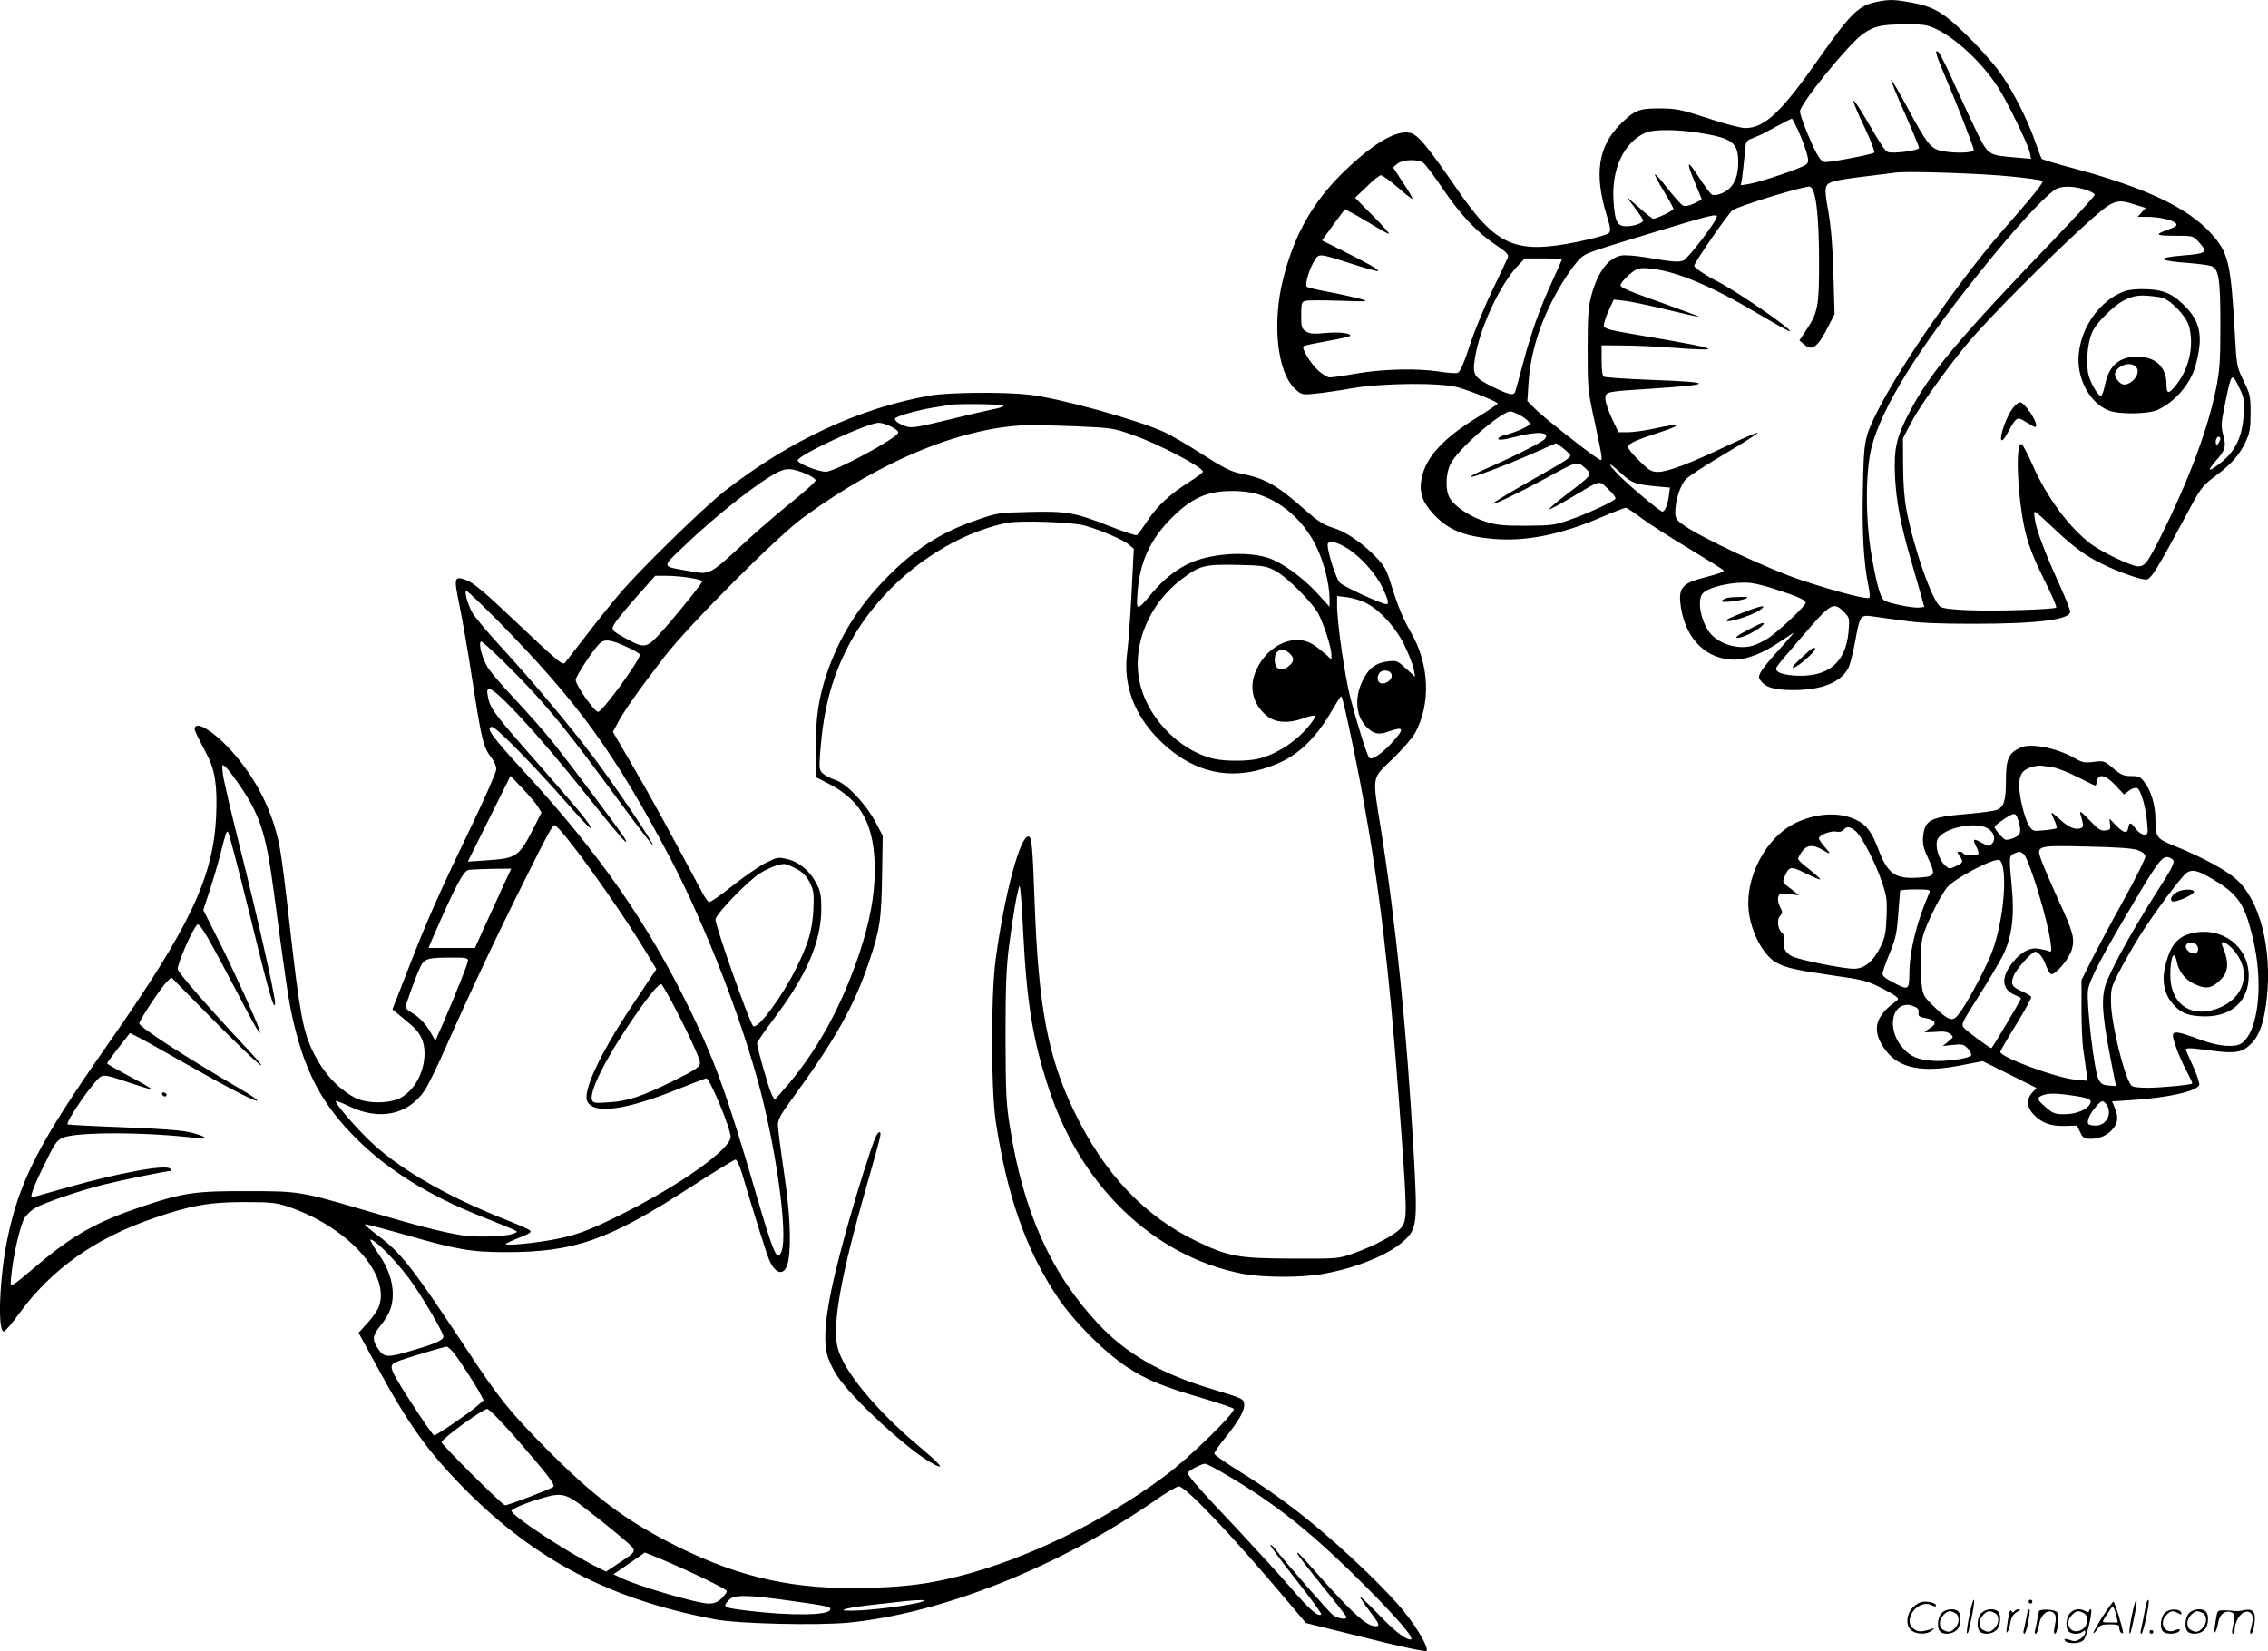 <svg version="1.0" xmlns="http://www.w3.org/2000/svg"
  viewBox="0 0 1200.423 873.944"
 preserveAspectRatio="xMidYMid meet">
<g transform="translate(-0.291,874.784) scale(0.1,-0.1)"
fill="#000000" stroke="none">
<path d="M9941 8739 c-100 -19 -142 -61 -306 -294 -203 -291 -292 -375 -395
-375 -23 0 -112 23 -198 52 -143 47 -166 51 -252 52 -111 1 -136 -9 -212 -85
-116 -116 -138 -262 -72 -477 22 -74 24 -87 11 -99 -8 -8 -81 -28 -163 -45
-329 -67 -431 -23 -635 273 -161 233 -210 293 -251 303 -69 17 -183 -46 -331
-185 -177 -165 -281 -343 -342 -585 -60 -235 -32 -496 61 -583 36 -33 37 -34
108 -27 39 4 125 16 191 28 165 29 479 32 570 4 77 -23 205 -76 205 -84 0 -4
-48 -36 -106 -72 -181 -111 -273 -211 -296 -321 -15 -74 1 -124 57 -187 80
-88 163 -123 326 -137 171 -14 354 23 570 116 63 27 120 49 127 49 6 0 43 -24
82 -54 39 -29 152 -102 251 -161 99 -60 182 -112 185 -116 4 -8 -27 -19 -106
-39 -116 -30 -136 -56 -120 -158 27 -172 140 -279 290 -276 60 2 147 36 228
91 37 25 72 48 77 51 6 3 -23 -30 -63 -75 -105 -115 -129 -150 -115 -171 26
-42 74 -57 178 -57 150 0 252 41 291 117 9 17 24 78 35 135 25 141 29 147 88
139 25 -3 100 -14 166 -23 88 -13 189 -17 375 -17 338 0 510 22 510 64 0 11
-25 74 -56 142 -75 164 -124 292 -131 348 -6 43 -5 44 13 31 10 -8 48 -43 84
-77 105 -100 175 -151 263 -193 86 -42 198 -81 229 -81 24 0 59 56 189 298
102 192 104 194 174 247 89 67 131 114 164 185 22 47 26 69 26 150 0 89 -2
100 -37 172 -37 77 -37 78 -48 275 -18 323 -33 393 -98 475 -121 153 -347 265
-751 374 -91 24 -168 47 -171 51 -4 5 -19 44 -34 88 -43 126 -129 292 -199
385 -36 47 -112 131 -171 188 -119 116 -171 146 -294 168 -87 15 -108 15 -171
3z m308 -144 c108 -51 245 -179 329 -309 51 -79 160 -303 169 -348 l6 -31 -79
7 c-145 12 -147 13 -203 124 -26 53 -81 170 -121 259 -40 90 -79 168 -86 174
-23 19 -17 -7 27 -110 65 -151 159 -393 159 -407 0 -17 -111 -19 -175 -4 -53
12 -74 38 -174 224 -46 86 -86 154 -89 152 -2 -3 30 -82 72 -176 42 -95 76
-178 76 -185 0 -14 -137 -32 -164 -22 -17 7 -35 34 -121 182 -32 55 -60 95
-62 89 -2 -6 24 -68 58 -138 33 -71 57 -132 52 -136 -8 -9 -221 -50 -258 -50
-16 0 -29 13 -48 48 -33 61 -87 198 -87 220 0 40 260 360 333 410 60 42 95 50
222 51 97 1 116 -2 164 -24z m-729 -537 c16 -35 35 -86 44 -115 13 -47 13 -53
-3 -67 -19 -17 -243 -93 -305 -103 l-39 -6 7 42 c3 23 9 75 13 117 6 76 6 76
42 90 20 8 50 21 66 30 17 9 54 29 84 45 30 16 56 29 58 29 2 0 17 -28 33 -62z
m-525 -13 c178 -29 208 -51 208 -157 0 -66 -16 -109 -49 -140 -28 -25 -73 -39
-91 -30 -8 5 -39 47 -69 93 -62 97 -69 86 -19 -32 19 -46 35 -85 35 -87 0 -1
-19 -11 -42 -22 -27 -12 -48 -16 -58 -10 -9 5 -45 45 -80 89 -34 45 -65 79
-68 76 -3 -2 18 -42 47 -89 28 -46 51 -88 51 -94 0 -9 -88 -52 -107 -52 -5 0
-40 28 -78 62 -39 35 -65 56 -59 48 6 -8 28 -37 48 -63 20 -27 36 -52 36 -56
0 -14 -50 -31 -89 -31 -49 0 -61 25 -68 136 -11 169 56 310 171 360 41 18 170
17 281 -1z m-1459 -159 c11 -8 58 -70 104 -138 94 -139 183 -232 282 -298 54
-36 66 -49 62 -64 -4 -10 -39 -86 -79 -168 -40 -82 -95 -214 -121 -293 -34
-104 -53 -146 -66 -151 -10 -3 -53 0 -96 7 -117 18 -299 14 -438 -10 -67 -12
-131 -21 -143 -21 -11 0 -38 16 -59 35 -41 36 -91 119 -80 130 4 4 61 16 127
28 67 11 121 24 121 28 0 14 -61 21 -135 14 -61 -6 -80 -4 -100 9 -23 15 -25
23 -25 86 0 60 2 69 20 75 11 4 94 4 183 1 152 -5 159 -5 113 9 -27 7 -100 24
-162 36 -61 11 -116 24 -123 28 -14 9 9 90 39 139 24 40 21 40 208 -20 68 -22
126 -37 129 -35 6 7 -56 42 -190 109 l-107 53 60 83 61 82 37 -19 c20 -10 71
-40 112 -65 41 -25 79 -46 84 -46 6 0 -32 43 -84 95 l-95 96 62 59 c33 33 67
60 75 60 8 0 48 -29 89 -64 40 -36 76 -63 78 -61 2 3 -20 41 -50 86 l-53 81
23 19 c28 23 107 26 137 5z m3108 -72 c89 -9 165 -19 169 -24 8 -7 -34 -61
-222 -276 -218 -251 -527 -698 -648 -937 -73 -146 -75 -158 -80 -417 -5 -231
4 -392 29 -512 7 -31 9 -61 5 -64 -10 -11 -171 31 -357 92 -170 56 -536 227
-627 293 -38 27 -43 36 -43 69 0 61 27 143 56 173 15 16 108 77 207 135 98 58
176 108 173 111 -3 3 -73 -27 -156 -66 -199 -95 -320 -141 -370 -141 -36 0
-48 7 -100 58 -33 32 -60 65 -60 73 0 19 40 37 175 81 118 38 99 48 -33 18
-50 -11 -115 -20 -142 -20 l-51 0 -34 72 c-19 40 -35 87 -35 104 0 39 0 39
235 54 344 22 347 35 9 47 -132 5 -245 13 -252 17 -8 5 -12 36 -12 87 l0 79
118 -1 c64 0 189 -6 277 -13 88 -7 164 -10 168 -6 9 8 -92 28 -388 78 -130 22
-160 30 -163 44 -2 10 9 45 24 79 l28 61 55 -6 c31 -3 130 -24 221 -46 91 -22
170 -40 175 -39 6 0 -76 31 -180 68 -199 71 -235 86 -235 100 0 12 42 55 73
76 22 14 39 16 89 11 141 -16 326 -95 577 -245 85 -50 156 -90 158 -87 11 11
-282 213 -387 266 -61 31 -120 71 -120 81 0 16 181 278 203 294 31 22 365 125
406 125 34 0 52 -141 52 -403 0 -228 -6 -264 -67 -355 l-37 -56 27 -23 c42
-36 71 -12 131 107 l28 55 -6 210 c-4 147 -12 247 -27 333 -24 136 -22 144 33
161 18 5 91 17 162 25 72 9 144 18 160 20 59 9 451 -4 609 -20z m394 -69 c29
-9 52 -21 52 -28 0 -7 -97 -113 -216 -237 -504 -525 -655 -704 -763 -911 -71
-134 -85 -196 -78 -344 7 -134 30 -254 83 -437 20 -68 44 -152 54 -188 l18
-65 -27 -3 c-35 -4 -169 24 -187 39 -19 16 -39 87 -65 236 -33 185 -33 440 -1
570 53 210 242 517 576 933 179 223 332 391 396 434 31 20 91 21 158 1z m271
-82 l51 -16 -22 -24 -21 -23 52 0 c62 0 136 -17 151 -35 8 -10 0 -17 -37 -31
-78 -28 -73 -34 30 -34 97 0 97 0 127 -32 51 -57 45 -62 -90 -73 -142 -12
-124 -28 45 -40 49 -4 99 -11 111 -15 41 -16 49 -67 49 -310 0 -195 -3 -240
-23 -340 -43 -214 -145 -485 -289 -775 -74 -147 -87 -165 -124 -165 -33 0
-193 76 -248 118 -116 87 -235 248 -310 419 -26 59 -52 108 -58 110 -36 12
-21 -302 22 -473 17 -69 46 -141 96 -242 40 -78 69 -146 65 -150 -11 -10 -317
-20 -466 -14 -79 3 -133 9 -146 18 -42 25 -141 306 -180 511 -11 56 -18 141
-18 234 l-1 146 38 74 c45 88 177 275 301 426 104 126 432 456 626 631 151
136 162 140 269 105z m-2219 -62 c0 -22 -153 -223 -177 -232 -27 -10 -56 -8
-208 18 -49 8 -104 12 -122 8 -70 -13 -127 -92 -160 -222 -14 -54 -17 -112
-17 -278 0 -204 1 -215 37 -378 20 -92 37 -177 37 -188 0 -21 -1 -21 -27 -3
-59 38 -280 213 -322 255 l-44 44 6 95 c12 184 78 374 196 558 29 45 66 93 82
106 30 26 46 31 444 152 243 73 275 81 275 65z m-820 -225 c0 -3 -24 -58 -54
-123 -66 -146 -105 -253 -151 -425 -20 -73 -38 -141 -41 -150 -8 -27 -30 -22
-122 23 -98 49 -107 63 -92 153 25 159 133 389 228 489 l36 37 98 0 c54 0 98
-2 98 -4z m3585 -681 c25 -50 27 -63 23 -143 -6 -113 -43 -192 -119 -252 -70
-55 -79 -50 -25 12 49 56 53 72 34 142 -10 38 -8 60 12 158 34 166 35 167 75
83z m-3798 -150 c23 -14 43 -32 43 -40 0 -12 -72 -45 -135 -61 -14 -3 -28 -10
-31 -15 -8 -13 23 -11 83 5 123 33 194 28 162 -10 -14 -17 -152 -87 -313 -158
-49 -22 -85 -41 -79 -43 12 -4 210 71 350 134 l102 45 29 -20 c16 -12 34 -28
41 -36 15 -18 12 -20 -237 -161 -94 -54 -170 -100 -167 -103 6 -6 137 57 285
137 162 89 161 89 201 53 41 -37 41 -37 -94 -139 -54 -41 -96 -77 -93 -80 2
-3 53 24 113 60 165 98 146 94 198 46 25 -23 42 -46 38 -51 -9 -15 -154 -82
-248 -114 -73 -26 -93 -28 -225 -29 -123 0 -156 3 -215 22 -77 24 -157 76
-186 120 -27 40 -26 131 2 186 39 78 267 277 317 277 8 0 35 -11 59 -25z
m3691 -138 c-7 -14 -13 -17 -16 -9 -6 19 6 44 18 37 7 -4 6 -14 -2 -28z
m-3163 -166 c56 -51 74 -57 188 -68 l69 -6 -6 -44 c-6 -46 -21 -83 -34 -83
-13 0 -175 136 -232 194 -67 69 -57 74 15 7z m815 -612 c117 -38 160 -57 160
-72 0 -16 -142 -150 -199 -188 -25 -16 -63 -34 -85 -40 -78 -21 -181 12 -226
73 -43 59 -63 155 -40 198 20 38 164 72 260 62 25 -3 83 -17 130 -33z m362
-120 c30 -30 31 -31 25 -105 -15 -167 -111 -244 -289 -232 -44 4 -75 11 -85
21 -18 18 -27 4 121 177 161 188 173 195 228 139z M11247 7206 c-160 -59 -270
-258 -237 -424 20 -97 77 -175 152 -206 55 -23 211 -21 263 3 90 42 173 138
198 232 40 144 29 222 -40 300 -71 78 -121 102 -217 106 -53 2 -94 -2 -119
-11z m192 -32 c46 -7 132 -94 149 -150 29 -98 4 -220 -61 -306 -45 -58 -57
-59 -57 -6 0 93 -58 148 -155 148 -95 0 -150 -48 -170 -147 -6 -31 -16 -58
-21 -60 -16 -5 -63 78 -70 125 -11 76 2 179 30 226 29 49 109 126 157 152 61
31 91 34 198 18z m-129 -370 c18 -21 2 -61 -33 -82 -30 -18 -50 -12 -74 24
-31 48 70 103 107 58z M10656 6587 c-31 -40 -69 -145 -61 -166 4 -11 16 2 36
39 46 84 47 85 102 50 42 -26 47 -28 47 -11 0 26 -61 115 -82 119 -9 2 -27
-11 -42 -31z M9145 5583 c-11 -3 -24 -10 -30 -15 -12 -13 90 -3 127 11 19 8
14 10 -27 9 -27 0 -59 -2 -70 -5z M9235 5508 c-44 -17 -84 -34 -89 -39 -33
-30 132 19 175 52 36 27 7 23 -86 -13z M9264 5419 c-73 -38 -91 -54 -49 -45
51 12 149 76 117 76 -6 0 -36 -14 -68 -31z M9543 5271 c-55 -50 -67 -69 -32
-51 28 16 99 80 99 91 0 17 -16 8 -67 -40z M4925 6654 c-376 -67 -739 -236
-1085 -504 -116 -91 -453 -420 -562 -550 -44 -52 -121 -148 -171 -214 -51 -65
-99 -128 -108 -139 -19 -24 -7 -34 -314 255 -119 113 -179 162 -211 174 -67
26 -70 16 -41 -123 14 -65 47 -253 72 -418 48 -309 56 -342 99 -398 15 -19 26
-46 26 -61 0 -14 -59 -149 -131 -299 -173 -359 -235 -499 -335 -757 l-84 -215
28 -23 c15 -12 46 -38 68 -57 52 -43 74 -89 74 -153 0 -96 -50 -191 -123 -233
-60 -34 -182 -35 -246 -1 -89 47 -164 128 -219 238 -55 110 -73 207 -127 685
-19 174 -42 354 -51 399 -30 161 -98 313 -201 447 -94 124 -218 222 -245 195
-11 -11 -11 -12 61 -150 42 -81 55 -166 48 -322 -15 -328 -139 -589 -576
-1214 -362 -517 -467 -720 -530 -1031 -41 -201 -52 -485 -18 -485 7 0 44 43
82 96 171 234 401 397 709 503 196 68 297 86 481 86 141 0 168 -3 229 -23 314
-105 543 -353 486 -526 -6 -20 -33 -60 -60 -89 l-49 -54 99 -182 c168 -308
269 -449 465 -647 376 -379 774 -585 1330 -689 119 -22 537 -32 699 -16 494
48 1116 296 1620 645 60 42 118 76 128 76 36 0 281 -258 564 -594 l109 -129
314 -78 c189 -48 319 -75 324 -70 14 14 -45 117 -118 208 -34 43 -119 133
-187 199 -246 237 -443 394 -679 540 -76 47 -139 91 -139 97 0 7 25 44 56 82
76 95 106 148 102 182 -3 27 -9 29 -163 76 -272 81 -457 186 -606 344 -252
268 -400 595 -471 1048 -20 124 -22 179 -23 475 0 263 4 365 18 475 20 161 45
303 56 323 4 7 13 -99 19 -235 19 -378 50 -574 134 -831 169 -523 558 -896
1030 -987 106 -20 306 -21 420 -1 180 32 352 102 433 177 68 63 71 92 51 454
-38 672 -93 1214 -176 1736 -44 274 -48 253 63 359 51 49 105 111 120 138 84
155 76 363 -22 532 -43 74 -69 138 -107 260 -23 74 -33 92 -82 143 -73 75
-160 133 -229 153 -43 13 -75 33 -145 95 -147 130 -208 164 -337 190 -51 10
-90 29 -204 102 -78 50 -169 103 -202 118 -149 67 -560 181 -719 198 -134 15
-424 12 -521 -5z m389 -53 c3 -5 -22 -14 -57 -20 -34 -7 -143 -32 -243 -57
-158 -38 -185 -43 -215 -33 -38 13 -59 27 -59 40 0 12 111 44 200 59 41 6 82
13 90 15 37 7 279 4 284 -4z m-593 -112 c22 -11 39 -25 36 -32 -10 -31 -337
-207 -383 -206 -42 0 -149 44 -149 60 0 27 368 198 428 199 15 0 46 -9 68 -21z
m989 2 c178 -8 189 -10 290 -46 139 -49 370 -170 370 -194 0 -5 -33 -29 -72
-54 -103 -65 -169 -126 -222 -206 -25 -38 -50 -72 -56 -76 -5 -3 -72 19 -147
49 -181 71 -224 79 -424 74 -158 -4 -168 -5 -274 -42 -192 -65 -336 -158 -488
-315 -146 -151 -244 -310 -308 -499 -43 -127 -59 -235 -59 -401 l0 -146 68
-35 c176 -90 245 -221 245 -460 -1 -136 -26 -270 -82 -440 -98 -291 -231 -530
-409 -730 l-39 -44 -16 30 c-15 29 -77 246 -77 270 0 6 38 62 85 124 177 234
255 413 255 588 0 68 -4 91 -24 130 -34 68 -92 117 -155 132 -50 12 -54 11
-114 -19 -34 -17 -113 -71 -176 -121 -62 -50 -119 -89 -125 -87 -6 2 -20 21
-32 43 -173 324 -283 526 -371 676 l-106 182 27 50 c31 59 112 174 246 348
129 167 596 636 735 737 425 310 858 485 1210 489 33 0 143 -3 245 -7z m-1437
-253 c26 -11 47 -26 47 -33 0 -7 -52 -54 -115 -105 -64 -51 -168 -140 -232
-198 -225 -207 -207 -197 -328 -176 -142 25 -141 17 -28 125 179 172 411 354
508 400 45 21 73 18 148 -13z m2373 -102 c134 -36 256 -141 323 -279 41 -83
71 -202 71 -278 l0 -43 -70 77 c-76 81 -177 154 -250 180 -105 37 -288 28
-404 -19 -77 -31 -153 -90 -217 -167 -80 -96 -83 -96 -75 7 12 159 66 277 180
392 105 105 187 142 316 143 41 1 98 -5 126 -13z m-902 -170 c83 -23 204 -75
234 -101 l26 -22 -12 -237 c-7 -131 -17 -271 -23 -312 -23 -169 35 -328 169
-462 190 -189 410 -228 651 -115 94 45 179 129 251 248 61 103 59 100 64 94 8
-7 76 -326 111 -521 88 -480 140 -915 191 -1598 46 -610 46 -644 17 -686 -26
-37 -142 -100 -258 -141 -80 -28 -81 -28 -325 -27 -281 1 -331 10 -494 87
-285 135 -499 361 -660 697 -136 283 -186 549 -206 1080 -12 333 -16 370 -35
370 -44 0 -127 -314 -172 -650 -26 -192 -25 -683 0 -855 59 -394 160 -682 325
-930 85 -128 246 -291 368 -372 105 -69 189 -104 405 -167 83 -25 156 -49 162
-55 15 -15 -234 -259 -365 -356 -320 -239 -732 -440 -1088 -530 -161 -41 -277
-56 -471 -62 -392 -12 -680 50 -1019 218 -272 135 -443 263 -697 520 -192 194
-251 268 -413 514 -295 446 -353 521 -481 616 -38 29 -67 54 -65 56 3 3 100
-23 217 -56 271 -78 345 -91 533 -91 361 0 544 65 980 348 121 78 225 142 232
142 6 0 22 -33 34 -72 61 -206 130 -427 144 -458 36 -86 89 -87 102 -2 16 98
7 265 -25 475 -17 115 -31 224 -31 242 0 25 16 55 65 122 235 321 341 508 419
744 57 170 64 219 68 464 l3 200 -40 75 c-52 96 -154 203 -212 220 -23 7 -52
22 -64 33 -20 19 -21 26 -15 111 16 216 56 378 137 541 163 331 505 602 850
675 68 14 344 5 413 -14z m1381 -115 c70 -40 160 -138 195 -213 31 -65 36 -88
21 -88 -25 0 -229 94 -247 114 -20 22 -64 160 -64 199 0 26 38 21 95 -12z
m-380 -120 c64 -31 205 -171 238 -236 30 -60 67 -177 67 -213 l0 -26 -27 26
c-16 14 -46 38 -67 52 -97 65 -240 4 -302 -129 -42 -89 -24 -178 50 -243 46
-40 114 -46 199 -16 63 22 72 19 45 -18 -64 -92 -183 -173 -288 -197 -58 -13
-172 -13 -230 0 -194 45 -370 234 -400 433 -29 184 60 389 222 514 99 76 123
83 293 80 135 -3 155 -5 200 -27z m-3088 -42 c35 -6 63 -14 63 -18 0 -10 -137
-180 -215 -267 -77 -86 -89 -89 -174 -44 -99 54 -98 53 -67 99 15 21 67 84
117 140 l90 101 61 0 c34 0 90 -5 125 -11z m-1015 -231 c419 -426 611 -690
906 -1248 184 -349 385 -866 481 -1240 88 -339 143 -760 111 -844 -23 -62 -40
-24 -141 322 -146 501 -214 689 -345 957 -224 459 -477 822 -871 1252 -176
191 -214 243 -175 243 21 0 226 -209 391 -398 68 -78 126 -140 129 -137 10 9
-59 93 -330 401 -184 210 -202 235 -213 297 -6 31 -4 37 10 37 34 0 254 -238
472 -510 212 -266 272 -335 244 -282 -17 32 -298 407 -395 527 -45 55 -132
153 -193 218 -62 65 -124 138 -139 163 -30 51 -49 123 -36 136 5 5 83 -68 183
-169 180 -184 277 -305 567 -700 86 -117 158 -211 160 -208 7 7 -199 312 -313
464 -132 175 -328 408 -494 589 -72 78 -139 159 -150 180 -26 51 -42 112 -29
112 5 0 82 -73 170 -162z m4587 100 c75 -36 162 -131 209 -228 22 -47 44 -103
48 -125 l7 -40 -48 44 c-46 42 -49 43 -96 38 -65 -8 -102 -36 -134 -102 -46
-94 -35 -195 27 -251 34 -32 60 -36 108 -19 86 30 90 18 19 -60 -54 -58 -106
-93 -119 -78 -11 11 -63 177 -99 314 -30 117 -71 399 -71 491 l0 51 51 -6 c28
-4 72 -16 98 -29z m-3903 -237 c35 -16 64 -34 64 -38 0 -30 -199 -303 -221
-303 -20 0 -119 141 -119 169 0 18 84 147 123 189 27 30 62 26 153 -17z m3503
-32 c27 -25 24 -46 -10 -71 -37 -28 -69 -11 -69 37 0 53 40 70 79 34z m540
-113 c4 -22 -23 -46 -50 -46 -22 0 -32 26 -18 51 14 26 62 22 68 -5z m-6115
-560 c123 -174 155 -269 196 -572 70 -526 82 -604 107 -709 64 -271 155 -439
338 -620 164 -162 383 -298 653 -405 86 -34 166 -67 177 -73 19 -10 18 -10 -4
-19 -43 -16 -194 -21 -271 -9 -102 16 -232 49 -510 131 -347 102 -356 103
-630 103 -272 1 -339 -9 -545 -78 -248 -83 -369 -150 -560 -310 -161 -135
-149 -131 -142 -54 11 109 49 269 71 302 12 17 36 40 54 50 49 29 237 93 370
126 91 23 327 71 349 71 2 0 1 5 -3 11 -16 26 -275 -21 -554 -101 -96 -27
-176 -50 -177 -50 -13 0 7 57 62 168 59 121 68 134 102 148 74 32 457 30 713
-3 66 -8 40 12 -40 31 -44 11 -160 20 -355 27 -159 6 -292 13 -294 15 -13 13
144 239 177 254 20 9 45 3 144 -31 66 -22 121 -39 124 -37 2 2 -50 33 -116 68
-66 35 -120 66 -120 69 0 4 27 41 60 83 l61 78 47 -24 c26 -13 133 -73 238
-133 226 -129 381 -209 389 -201 4 3 -38 32 -92 63 -296 173 -533 327 -533
346 0 16 117 192 145 219 l25 24 229 -232 c231 -233 334 -319 160 -132 -198
211 -350 386 -355 407 -6 23 82 223 104 237 13 8 56 -65 202 -344 109 -209
141 -263 125 -210 -15 47 -133 306 -214 468 l-82 163 35 107 c19 59 42 136 51
172 34 134 37 142 45 134 5 -5 56 -200 114 -434 101 -414 133 -525 135 -471 1
37 -100 484 -190 839 -43 172 -82 339 -86 370 -6 54 -5 56 11 43 10 -8 37 -42
60 -75z m1596 -138 l19 -31 -36 -71 c-82 -163 -93 -171 -252 -182 l-102 -7
113 227 113 227 63 -66 c35 -37 72 -80 82 -97z m160 -175 c108 -134 307 -420
410 -591 l57 -94 -122 -183 c-174 -260 -271 -466 -243 -518 35 -68 200 -46
472 63 82 33 153 60 157 60 19 0 129 -265 129 -310 0 -65 -268 -255 -576 -409
-166 -83 -234 -109 -349 -132 -100 -20 -265 -37 -265 -26 0 3 32 18 70 33 56
22 68 30 58 39 -7 7 -74 36 -148 65 -306 122 -564 273 -711 420 -82 81 -169
184 -169 199 0 4 32 -8 71 -27 160 -77 311 -46 399 83 18 26 67 126 110 224
115 261 275 602 417 884 130 261 150 297 163 297 5 0 36 -34 70 -77z m1217
-159 c28 -16 48 -38 63 -70 20 -40 22 -57 18 -142 -6 -111 -27 -182 -94 -315
-76 -152 -203 -322 -225 -300 -20 20 -199 527 -199 564 0 27 177 210 238 246
59 35 113 53 137 46 11 -3 39 -16 62 -29z m-1561 -86 c-23 -51 -66 -146 -96
-210 l-53 -118 -123 0 -123 0 18 43 c125 287 166 364 194 370 12 2 68 5 124 6
l102 1 -43 -92z m-186 -394 c0 -16 -62 -171 -132 -333 l-41 -93 -15 28 c-26
51 -70 100 -106 119 -20 11 -36 25 -36 32 0 14 54 163 77 211 21 45 40 51 156
51 81 1 97 -1 97 -15z m1133 -324 c61 -123 97 -204 95 -220 -3 -21 -23 -35
-138 -92 -170 -84 -244 -109 -346 -115 -75 -5 -82 -4 -88 14 -13 42 64 200
188 386 97 145 164 229 179 225 7 -2 56 -91 110 -198z m-1559 -1226 c30 -30
79 -87 110 -128 59 -76 186 -290 186 -313 0 -18 -43 -38 -160 -72 -136 -41
-153 -40 -185 6 -33 50 -32 69 11 123 49 61 66 105 66 170 0 63 -25 137 -69
201 -17 24 -36 54 -42 67 -12 22 -11 23 9 12 11 -6 45 -36 74 -66z m354 -531
c34 -45 114 -169 138 -215 l17 -32 -39 -34 c-43 -37 -211 -152 -223 -152 -9 0
-155 220 -201 302 -34 62 -33 73 8 90 36 15 244 77 259 78 6 0 24 -17 41 -37z
m319 -440 c171 -196 216 -254 205 -265 -11 -11 -239 -98 -256 -98 -13 0 -336
321 -336 334 0 17 218 176 242 176 9 0 74 -66 145 -147z m3801 -222 c250 -151
431 -298 708 -575 174 -175 259 -276 232 -276 -28 0 -87 47 -175 139 -51 53
-93 92 -93 88 0 -4 23 -38 50 -74 55 -72 59 -83 33 -83 -44 0 -112 60 -274
240 -145 162 -139 156 -139 144 0 -5 59 -81 130 -169 72 -88 130 -163 130
-167 0 -16 -48 -7 -74 13 -22 18 -239 265 -308 353 -9 11 -19 19 -21 16 -3 -3
58 -85 135 -183 77 -98 138 -181 134 -184 -15 -15 -61 24 -151 129 -53 62
-187 208 -296 325 -201 212 -259 279 -259 294 0 11 70 48 91 49 9 0 75 -35
147 -79z m-3434 -152 c139 -107 254 -203 260 -217 9 -20 3 -26 -74 -77 l-69
-46 -60 30 c-159 81 -441 267 -441 292 0 10 85 45 166 68 97 29 123 23 218
-50z m392 -267 c158 -66 364 -165 364 -176 0 -7 -13 -24 -28 -39 -21 -20 -38
-27 -68 -27 -61 0 -388 96 -471 139 l-33 16 83 57 c45 31 83 57 83 58 1 0 32
-13 70 -28z m699 -227 c199 -28 218 -32 212 -48 -10 -30 -206 -32 -427 -6
-140 17 -145 19 -110 57 28 30 96 29 325 -3z m699 -5 c-36 -14 -224 -41 -329
-46 -145 -8 -101 11 71 30 193 22 205 23 244 24 28 1 31 -1 14 -8z M4636 2726
c-25 -59 -92 -272 -141 -445 -109 -384 -142 -587 -115 -699 6 -29 30 -80 52
-114 79 -123 392 -410 516 -472 57 -29 34 -1 -70 87 -238 198 -416 414 -443
537 -27 123 20 381 156 855 76 267 78 274 68 280 -4 3 -15 -10 -23 -29z M860
2960 c0 -13 18 -22 24 -11 3 5 -1 11 -9 15 -8 3 -15 1 -15 -4z M10700 4792
c-66 -29 -80 -61 -80 -176 0 -106 -10 -140 -49 -155 -14 -6 -82 -15 -151 -21
-201 -17 -229 -31 -238 -119 -4 -41 1 -62 28 -120 40 -87 36 -94 -60 -99 -117
-7 -157 23 -205 150 -35 93 -64 131 -117 156 -85 41 -197 38 -306 -9 -171 -73
-291 -301 -261 -491 18 -113 82 -224 148 -258 54 -27 101 -37 292 -65 150 -21
184 -29 244 -59 39 -19 79 -42 90 -50 20 -16 20 -16 -10 -38 -103 -78 -115
-153 -40 -252 72 -94 195 -118 403 -76 l109 21 143 -71 142 -71 -23 -25 c-31
-33 -29 -77 6 -114 44 -46 91 -64 166 -62 l65 2 17 -35 c15 -32 21 -35 57 -35
49 0 90 20 119 56 25 31 26 62 7 108 l-14 34 106 7 c189 12 343 47 355 80 3 7
-10 48 -29 91 -20 44 -38 85 -41 92 -6 15 13 15 141 -2 118 -16 157 -9 202 35
46 45 71 116 85 245 28 262 -37 516 -161 627 -55 49 -176 115 -315 172 -111
45 -112 46 -114 152 -1 73 -23 145 -58 191 -21 28 -30 32 -70 32 -40 0 -54 6
-95 41 -48 40 -50 41 -104 34 -47 -6 -60 -3 -97 18 -91 54 -233 83 -287 59z
m175 -107 c22 -4 78 -27 126 -51 47 -24 88 -44 92 -44 3 0 7 10 9 23 6 42 45
34 97 -21 l46 -49 27 20 c14 11 33 17 42 14 19 -8 45 -93 53 -179 6 -65 5 -68
-15 -68 -12 0 -31 13 -44 30 -26 36 -35 38 -40 8 -5 -34 -23 -32 -63 9 l-37
38 3 -30 c4 -27 1 -30 -25 -33 -24 -3 -38 6 -84 55 -42 44 -53 52 -48 33 18
-61 18 -70 2 -76 -28 -11 -66 5 -112 48 -49 45 -52 44 -27 -7 9 -19 14 -37 11
-41 -4 -3 -33 -8 -67 -11 -59 -6 -60 -5 -80 28 -24 40 -51 151 -51 212 0 28 7
53 18 67 18 22 72 40 107 34 11 -1 38 -6 60 -9z m-185 -296 c13 -49 5 -66 -38
-80 -34 -11 -37 -10 -64 20 -15 17 -28 36 -28 41 0 6 24 25 53 44 57 37 60 36
77 -25z m-170 -24 c37 -19 49 -60 26 -83 -16 -16 -19 -15 -56 6 -43 24 -48 20
-26 -24 8 -15 13 -31 10 -36 -7 -11 -72 -10 -79 2 -3 6 -13 10 -21 10 -13 0
-13 -3 0 -22 22 -31 21 -36 -19 -55 -34 -16 -36 -16 -59 6 -32 30 -53 104 -38
136 27 58 192 96 262 60z m-697 -15 c32 -25 108 -171 142 -275 24 -70 27 -92
23 -180 -3 -85 -8 -109 -31 -157 -39 -79 -85 -118 -142 -118 -56 0 -291 47
-327 66 -35 18 -51 48 -43 83 4 18 1 32 -9 40 -24 20 -30 70 -12 90 15 16 15
20 0 49 -9 18 -13 41 -9 53 6 19 12 20 58 14 l52 -6 -25 20 c-14 11 -34 26
-44 34 -17 13 -18 18 -7 45 23 55 32 57 111 17 40 -20 74 -34 77 -32 2 3 -23
26 -56 52 -34 25 -61 51 -61 57 0 5 9 23 21 39 25 35 59 38 107 9 46 -28 49
-25 13 15 -17 20 -31 40 -31 45 0 17 62 42 91 36 17 -3 32 0 39 9 17 20 33 19
63 -5z m1492 -101 c27 -9 41 -21 43 -34 1 -11 -50 -114 -114 -230 -64 -115
-140 -258 -170 -317 l-54 -108 0 -152 c0 -84 4 -180 9 -213 5 -33 12 -84 16
-114 l6 -54 -63 6 c-101 9 -398 119 -398 147 0 5 38 71 85 146 46 75 82 141
79 146 -4 5 -26 18 -50 29 -52 22 -61 38 -43 82 15 37 96 127 114 127 18 0 43
-32 58 -75 8 -21 19 -41 26 -43 22 -7 96 81 110 130 16 58 8 91 -71 261 -33
73 -71 161 -85 197 -36 95 -40 93 237 87 152 -3 238 -9 265 -18z m-602 -21
c28 -22 127 -343 143 -467 7 -51 6 -54 -12 -47 -10 5 -36 10 -57 13 -47 7
-103 -29 -147 -95 -47 -70 -36 -125 30 -152 16 -7 30 -14 30 -16 0 -8 -152
-264 -157 -264 -9 0 -127 87 -145 107 -16 18 -13 25 78 168 53 83 111 182 130
220 46 95 60 206 45 359 -15 157 -15 165 12 176 30 12 31 12 50 -2z m786 -27
c20 -13 10 -34 -94 -196 -125 -197 -240 -408 -260 -478 -23 -82 -13 -179 51
-495 l7 -33 -39 3 c-33 3 -42 8 -56 38 -21 44 -62 395 -54 464 6 53 72 181
254 486 131 221 147 239 191 211z m-898 -32 c27 -94 -5 -343 -61 -476 -41 -99
-134 -270 -173 -317 -30 -37 -50 -31 -126 42 -54 52 -60 62 -66 110 -11 84 -9
212 5 262 16 63 93 218 129 261 39 47 242 154 276 145 5 -1 12 -13 16 -27z
m1088 -60 c156 -89 191 -135 236 -319 61 -244 32 -505 -60 -566 -33 -21 -116
-15 -200 15 -173 63 -177 62 -146 -30 12 -35 37 -93 56 -128 19 -36 33 -66 31
-68 -7 -8 -158 -22 -232 -23 -54 0 -85 4 -91 13 -37 46 -105 325 -107 439 -1
72 1 80 46 167 26 49 73 132 105 183 68 110 226 323 251 337 28 17 53 12 111
-20z m-1474 -86 c-67 -154 -104 -304 -106 -422 -1 -94 -4 -96 -79 -57 -48 24
-65 38 -63 52 1 10 18 59 38 107 31 75 38 105 45 205 5 64 10 120 10 125 0 4
36 7 81 7 73 0 80 -2 74 -17z m-80 -603 c19 -7 25 -16 23 -32 -3 -19 3 -23 36
-29 53 -9 63 -29 26 -52 -17 -11 -30 -20 -30 -22 0 -2 26 -1 58 1 42 4 62 1
77 -11 19 -15 19 -16 -10 -40 l-30 -24 55 6 c50 5 57 3 79 -20 12 -14 20 -30
17 -35 -10 -17 -136 -35 -206 -29 -76 6 -112 21 -152 64 -83 87 -72 228 19
232 6 1 24 -3 38 -9z m838 -471 c90 -13 106 -22 91 -46 -18 -31 -75 -53 -135
-53 -49 0 -60 4 -97 36 -48 41 -51 51 -19 64 30 12 73 12 160 -1z m175 -42
c39 -47 8 -117 -53 -117 -19 0 -36 4 -39 9 -9 14 8 53 39 89 29 35 37 38 53
19z M11535 4030 c-31 -12 -50 -39 -37 -52 13 -13 127 37 117 52 -7 12 -51 12
-80 0z M11613 3810 c-82 -17 -121 -61 -148 -169 -22 -84 -8 -157 42 -211 42
-47 84 -62 171 -62 140 1 228 84 227 217 -2 152 -136 256 -292 225z m17 -65
c14 -17 7 -45 -13 -45 -24 0 -51 26 -44 44 8 20 40 21 57 1z m187 -17 c113
-119 67 -275 -94 -324 -133 -41 -232 36 -233 181 0 97 20 141 34 74 10 -52 44
-96 90 -118 59 -29 89 -27 131 10 54 48 60 96 20 192 -12 29 18 20 52 -15z
M10426 194 c-10 -47 -15 -88 -12 -91 5 -6 9 7 30 110 7 37 10 67 6 67 -4 0
-15 -39 -24 -86z M10740 270 c0 -5 5 -10 10 -10 6 0 10 5 10 10 0 6 -4 10 -10
10 -5 0 -10 -4 -10 -10z M11286 194 c-10 -47 -15 -88 -12 -91 5 -6 9 7 30 110
7 37 10 67 6 67 -4 0 -15 -39 -24 -86z M11366 269 c-3 -8 -10 -41 -16 -74 -6
-33 -14 -68 -16 -77 -3 -10 -1 -18 3 -18 10 0 46 171 38 178 -2 3 -7 -1 -9 -9z
M10129 241 c-38 -38 -41 -101 -7 -125 29 -20 79 -20 104 0 18 14 18 15 1 10
-53 -17 -69 -17 -92 -2 -69 45 21 166 94 126 12 -6 21 -7 21 -1 0 12 -25 21
-62 21 -19 0 -39 -10 -59 -29z M11130 189 c-28 -45 -49 -83 -47 -85 2 -3 12 7
21 21 14 21 24 25 66 25 43 0 50 -3 50 -19 0 -11 5 -23 10 -26 6 -3 10 -3 10
1 0 20 -44 164 -51 164 -4 0 -30 -37 -59 -81z m75 4 l7 -33 -42 0 c-42 0 -42
0 -28 23 8 12 21 32 29 44 15 25 22 18 34 -34z M10280 210 c-22 -22 -27 -79
-8 -98 19 -19 66 -14 88 8 22 22 27 79 8 98 -19 19 -66 14 -88 -8z m71 0 c25
-14 25 -54 -1 -80 -23 -23 -33 -24 -61 -10 -25 14 -25 54 1 80 23 23 33 24 61
10z M10490 210 c-22 -22 -27 -79 -8 -98 19 -19 66 -14 88 8 22 22 27 79 8 98
-19 19 -66 14 -88 -8z m71 0 c25 -14 25 -54 -1 -80 -23 -23 -33 -24 -61 -10
-25 14 -25 54 1 80 23 23 33 24 61 10z M10636 204 c-3 -16 -8 -47 -11 -69 -8
-51 10 -26 19 27 5 27 15 42 34 53 18 10 22 14 10 15 -9 0 -20 -5 -24 -11 -5
-8 -9 -8 -14 1 -5 8 -10 3 -14 -16z M10737 223 c-2 -4 -7 -26 -11 -48 -4 -22
-9 -48 -12 -57 -3 -10 -1 -18 4 -18 4 0 14 28 20 62 11 58 10 81 -1 61z
M10795 220 c-1 -3 -5 -23 -9 -45 -4 -22 -9 -48 -12 -57 -3 -10 -1 -18 4 -18 5
0 13 20 17 45 7 53 44 87 74 68 17 -11 19 -28 8 -80 -4 -18 -3 -33 2 -33 16 0
24 99 11 115 -12 14 -87 18 -95 5z M10960 210 c-22 -22 -27 -79 -8 -98 7 -7
24 -12 38 -12 14 0 31 5 38 12 9 9 12 8 12 -5 0 -9 -12 -24 -26 -34 -21 -13
-32 -15 -55 -6 -16 6 -29 8 -29 3 0 -24 81 -27 102 -2 18 19 50 162 37 162 -5
0 -9 -5 -9 -10 0 -7 -6 -7 -19 0 -30 16 -59 12 -81 -10z m71 0 c29 -16 25 -65
-6 -86 -56 -37 -103 28 -55 76 23 23 33 24 61 10z M11461 211 c-23 -23 -28
-80 -9 -99 19 -19 88 -13 88 9 0 5 -11 4 -24 -2 -54 -25 -89 38 -46 81 23 23
33 24 62 9 16 -9 19 -8 16 3 -8 22 -64 22 -87 -1z M11590 210 c-22 -22 -27
-79 -8 -98 19 -19 66 -14 88 8 22 22 27 79 8 98 -19 19 -66 14 -88 -8z m71 0
c25 -14 25 -54 -1 -80 -23 -23 -33 -24 -61 -10 -25 14 -25 54 1 80 23 23 33
24 61 10z M11736 201 c-3 -14 -8 -44 -11 -66 -8 -51 10 -26 19 27 8 41 35 63
66 53 22 -7 24 -21 11 -77 -5 -22 -5 -38 0 -38 5 0 9 6 9 13 0 68 51 125 85
97 15 -13 15 -35 -1 -92 -3 -10 -1 -18 4 -18 6 0 13 23 17 50 9 63 -5 84 -49
76 -17 -4 -35 -6 -41 -6 -101 8 -104 7 -109 -19z M11380 110 c0 -5 5 -10 10
-10 6 0 10 5 10 10 0 6 -4 10 -10 10 -5 0 -10 -4 -10 -10z"/>
</g>
</svg>
